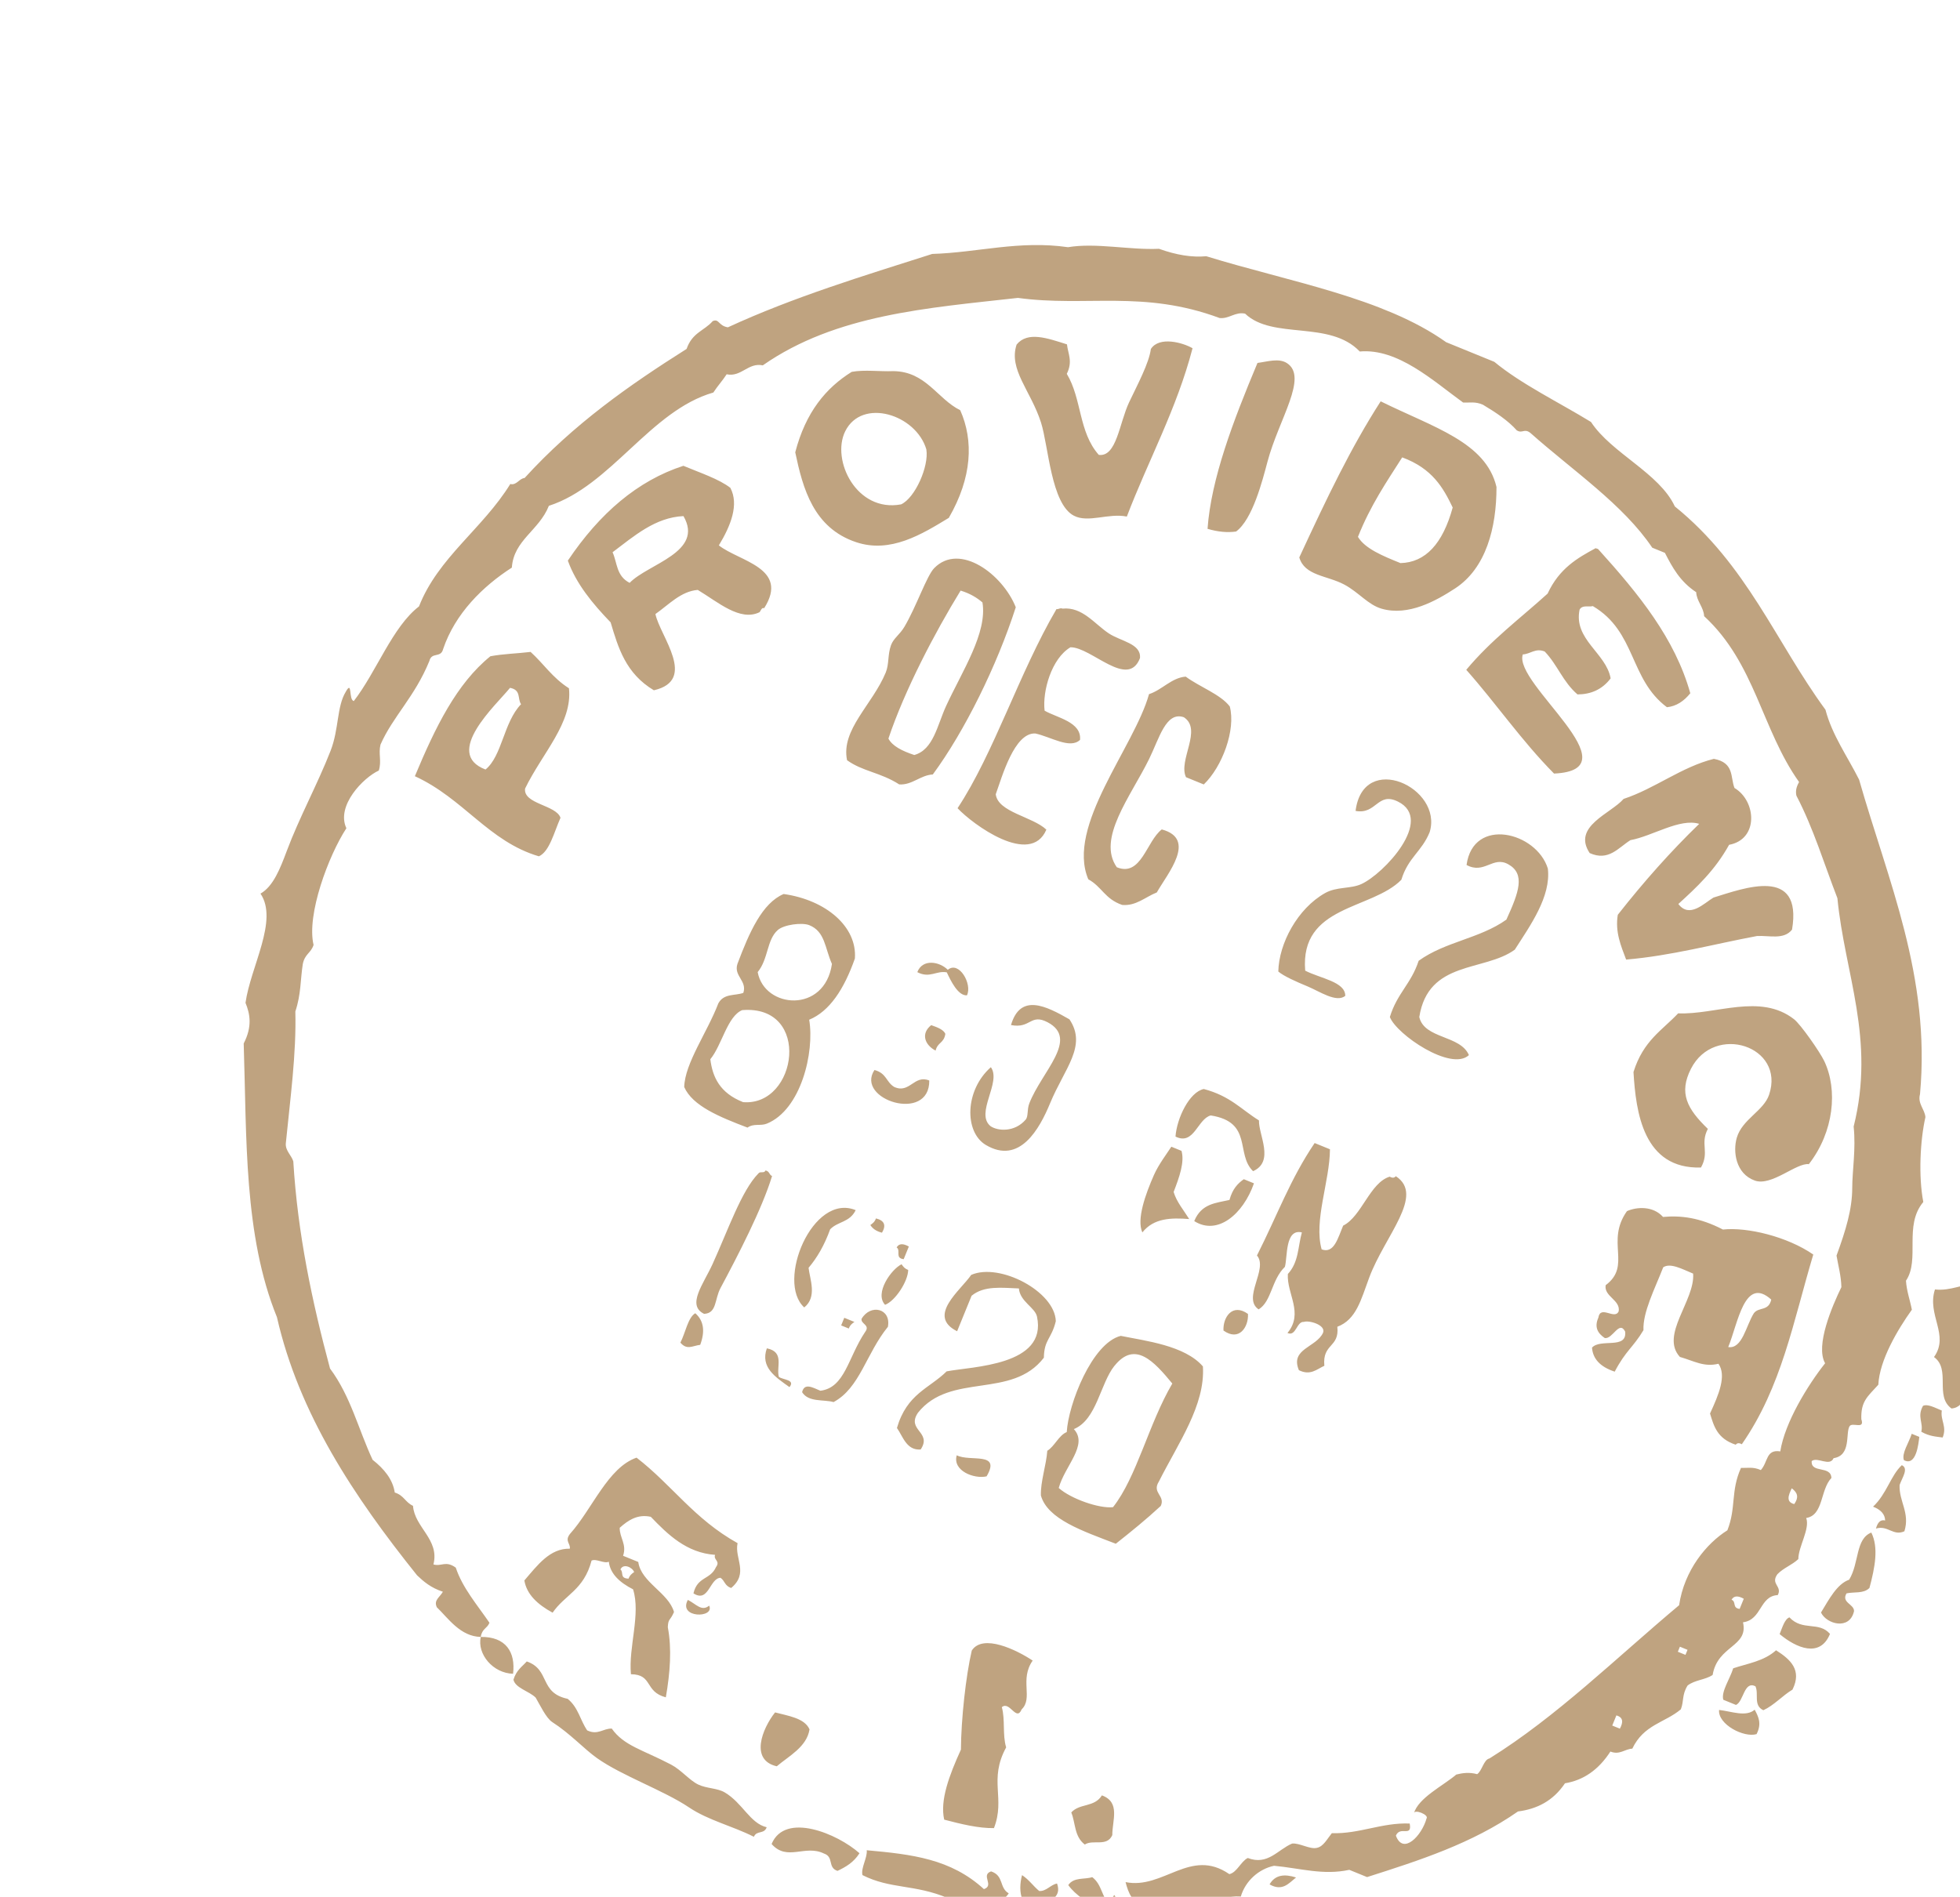 <?xml version="1.0" encoding="UTF-8"?> <svg xmlns="http://www.w3.org/2000/svg" width="405" height="392" viewBox="0 0 405 392" fill="none"><g clip-path="url(#clip0_12_175)"><path fill-rule="evenodd" clip-rule="evenodd" d="M289.742 94.523C286.52 99.584 283.197 104.406 280.598 110.951C282.053 113.381 285.695 114.881 289.384 116.371C294.54 116.24 298.119 112.384 300.174 104.883C298.211 100.789 295.97 96.822 289.742 94.523ZM268.484 115.184C274.232 102.786 279.108 92.561 285.292 82.941C296.267 88.364 307.028 91.366 309.224 100.643C309.241 109.06 307.058 117.428 300.68 121.598C296.732 124.173 291.031 127.375 285.523 125.807C282.697 125.008 280.784 122.419 277.779 120.812C274.229 118.912 269.552 119.012 268.472 115.179L268.484 115.184ZM232.829 106.752C229.014 105.988 224.892 108.124 221.904 106.58C217.178 104.13 216.665 92.218 215.104 87.312C212.997 80.729 208.348 76.359 210.066 71.208C212.358 68.397 216.464 69.902 220.471 71.168C220.672 73.102 221.721 74.688 220.433 77.259C223.572 82.454 222.843 89.267 227.045 94.005C230.734 94.491 231.269 87.458 233.32 83.121C235.043 79.485 237.418 75.082 237.807 72.117C239.534 69.443 244.41 70.795 246.419 71.967C243.164 84.492 237.225 95.244 232.841 106.757L232.829 106.752ZM349.292 143.243C347.969 144.895 346.389 145.961 344.443 146.157C336.642 140.333 338.132 130.579 329.136 125.258C328.233 125.497 326.982 124.959 326.397 125.978C325.104 132.165 331.886 134.944 332.81 140.198C331.04 142.529 328.696 143.496 325.961 143.511C322.919 140.886 321.856 137.427 319.189 134.644C317.274 133.863 316.23 135.176 314.662 135.243C312.61 141.248 338.004 159.108 321.115 159.868C314.351 153.025 309.23 145.481 302.978 138.423C308.172 132.201 314.134 127.805 319.787 122.675C322.216 117.446 325.951 115.323 329.722 113.284C329.843 113.404 330.139 113.37 330.243 113.497C338.631 122.769 346.104 131.964 349.263 143.246L349.292 143.243ZM191.431 92.925C189.317 85.632 178.107 82.135 174.646 89.134C171.709 95.088 176.997 105.966 186.198 104.233C189.102 102.901 191.965 96.365 191.419 92.92L191.431 92.925ZM184.606 76.7C191.333 76.771 193.674 82.433 198.414 84.776C201.209 91.06 200.871 98.682 196.056 107.023C190.515 110.389 184.02 114.427 176.906 112.049C168.074 109.098 165.886 100.912 164.324 93.477C166.482 85.169 170.676 80.151 175.994 76.849C178.681 76.362 181.774 76.817 184.606 76.7ZM357.282 174.601C354.315 179.936 350.564 183.382 346.801 186.822C349.111 189.856 352.107 186.668 354.055 185.497C360.306 183.58 372.504 178.9 370.294 192.119C368.592 194.28 365.576 193.291 363.04 193.444C354.058 195.124 345.366 197.517 336.011 198.31C334.934 195.44 333.709 192.622 334.287 189.056C339.662 182.215 345.25 175.928 351.109 170.261C347.117 169.029 341.47 172.79 336.903 173.627C334.382 175.2 332.399 178.052 328.479 176.298C324.809 170.774 332.862 168.149 335.487 165.106C341.969 162.972 347.455 158.495 354.142 156.826C358.407 157.632 357.519 160.605 358.401 162.845C362.933 165.527 363.441 173.466 357.27 174.596L357.282 174.601ZM198.488 122.065C193.144 130.769 186.933 142.64 183.577 152.636C184.376 154.177 186.416 155.207 188.921 156.03C192.887 154.934 193.662 149.879 195.505 145.881C198.807 138.718 204.053 130.808 203.007 124.501C201.876 123.531 200.477 122.664 198.505 122.058L198.488 122.065ZM185.818 162.115C181.934 159.613 178.258 159.443 175.027 157.107C173.732 150.784 180.256 145.67 183.025 138.983C183.746 137.213 183.395 135.303 184.117 133.322C184.642 131.896 185.918 131.159 186.87 129.554C189.355 125.365 191.49 118.985 193.036 117.411C198.312 112.028 207.206 118.708 209.893 125.499C206.018 137.531 199.339 151.105 192.751 160.052C190.196 160.183 188.478 162.281 185.806 162.11L185.818 162.115ZM235.572 135.97C233.095 142.494 225.508 133.718 221.192 133.767C217.261 136.094 215.373 142.872 215.85 146.869C218.363 148.332 223.536 149.197 223.168 152.906C221.106 154.878 217.102 152.256 213.927 151.583C209.591 151.37 207.058 160.528 205.755 164.138C206.187 167.862 213.358 168.751 216.212 171.456C212.936 179.18 200.933 170.314 197.864 167.027C205.396 155.624 210.599 139.018 218.304 125.876C218.768 125.952 219.037 125.567 219.559 125.78C223.63 125.362 226.138 128.915 229.083 130.879C231.582 132.548 235.801 132.982 235.56 135.965L235.572 135.97ZM126.577 114.128C127.566 116.313 127.321 119.026 130.102 120.456C133.92 116.501 145.536 114.113 141.226 106.659C135.406 106.929 131.083 110.736 126.577 114.128ZM150.93 100.849C152.698 104.242 151.078 108.528 148.539 112.709C152.714 116.023 163.183 117.351 157.904 125.687C157.39 125.491 157.23 126.161 156.958 126.516C152.913 128.5 148.381 124.432 144.178 121.913C140.684 122.199 138.223 124.941 135.432 126.899C136.376 131.481 144.192 140.562 135.113 142.656C129.294 139.18 127.749 133.886 126.178 128.623C122.403 124.71 119.05 120.629 117.335 115.858C123.916 106.061 131.782 99.317 141.21 96.264C144.649 97.709 148.544 98.972 150.947 100.842L150.93 100.849ZM254.107 145.973C255.401 150.84 252.54 158.48 248.739 162.117L245.067 160.62C243.397 157.126 248.528 150.78 244.623 148.226C240.916 146.955 239.556 152.577 237.427 156.897C233.606 164.639 226.616 173.323 230.767 179.228C235.82 181.288 236.893 173.839 240.059 171.412C247.383 173.381 241.277 180.488 239.031 184.435C236.673 185.367 234.735 187.277 231.874 187.015C228.28 185.776 227.707 183.266 224.876 181.716C220.225 170.731 234.389 154.4 237.425 143.454C240.106 142.597 242.072 140.062 245.007 139.832C247.871 141.96 252.172 143.474 254.102 145.985L254.107 145.973ZM269.708 200.604C272.789 202.2 278.019 202.891 277.973 205.812C276.143 207.285 272.727 204.917 270.216 203.865C267.737 202.84 265.251 201.727 264.139 200.779C264.258 194.976 268.12 187.759 273.804 184.564C276.224 183.204 279.035 183.728 281.27 182.717C285.884 180.655 296.474 169.383 288.838 165.647C284.623 163.575 284.44 168.391 280.105 167.585C281.676 155.137 298.246 162.784 295.411 171.988C293.77 176.012 290.963 177.214 289.566 181.817C283.412 188.071 268.579 187.013 269.696 200.6L269.708 200.604ZM293.279 210.215C294.347 214.736 301.768 213.903 303.524 218.054C299.848 221.488 288.55 213.771 287.189 210.177C288.717 205.217 291.558 203.379 293.143 198.556C298.701 194.56 305.697 194.006 311.265 190.057C313.854 184.399 315.231 180.607 311.65 178.61C308.461 176.829 306.719 180.755 303.038 178.759C304.411 168.704 317.501 171.921 319.837 179.503C320.515 185.292 316.2 191.264 313.002 196.264C306.674 200.864 295.115 198.398 293.267 210.211L293.279 210.215ZM352.891 233.307C351.254 236.456 353.285 238.061 351.477 241.282C339.583 241.648 338.026 229.903 337.532 221.546C339.564 215.038 343.459 212.938 346.759 209.421C354.51 209.754 363.722 205.185 370.702 210.632C372.075 211.701 376.03 217.356 376.953 219.287C379.774 225.229 378.965 233.903 373.765 240.589C371.199 240.263 366.054 245.219 362.602 243.98C358.606 242.549 358.059 237.93 358.877 235.126C359.999 231.3 364.429 229.587 365.552 226.243C368.944 216.191 354.226 211.42 349.409 220.876C346.848 225.91 348.617 229.161 352.896 233.295L352.891 233.307ZM100.325 159.03C103.783 156.199 104.026 149.33 107.667 145.529C106.878 144.415 107.748 142.593 105.384 142.152C102.641 145.585 91.409 155.663 100.337 159.035L100.325 159.03ZM117.564 142.228C118.357 149.364 112.057 155.63 108.498 162.97C108.093 166.183 114.926 166.34 115.817 169.008C114.48 172.01 113.551 175.985 111.355 176.969C100.983 173.914 95.801 165.03 85.726 160.413C89.947 150.304 94.351 141.272 101.332 135.624C104.011 135.119 106.889 135.063 109.64 134.728C112.365 137.196 114.147 140.071 117.571 142.245L117.564 142.228ZM409.653 258.883C411.238 262.172 413.833 260.729 416.56 262.915C416.228 263.486 416.301 263.897 416.656 264.169C415.469 266.838 412.813 266.037 411.062 267.387C410.556 268.905 413.279 269.054 412.091 270.859C410.81 270.535 410.114 269.954 409.686 269.271C408.775 269.493 408.075 270.24 407.255 270.725C406.165 273.503 408.85 274.683 409.739 276.628C407.714 279.549 408.87 283.61 406.015 284.269C406.676 286.461 406.413 290.849 403.238 291.081C399.702 288.522 403.165 283.009 399.629 280.45C402.89 275.885 398.101 271.756 399.827 266.481C403.167 266.853 405.666 265.229 408.869 265.277C410.698 262.489 409.342 261.032 409.641 258.878L409.653 258.883ZM357.107 278.391C360.028 278.819 360.763 274.002 362.406 271.393C363.424 270.041 365.444 271.048 366 268.575C360.47 263.592 359.128 273.505 357.107 278.391ZM374.68 259.28C370.534 273.123 368.184 286.582 359.914 298.476C359.342 298.144 358.931 298.217 358.659 298.572C354.798 297.295 354.135 294.692 353.346 292.123C355.168 288.173 356.786 284.31 355.094 281.839C352.085 282.563 350.152 281.308 347.12 280.425C342.97 275.906 350.277 268.765 349.857 263.208C347.584 262.267 345.138 260.917 343.676 261.904C341.908 266.413 339.429 271.211 339.594 274.897C337.428 278.508 335.942 279.104 333.652 283.471C330.563 282.451 329.123 280.748 328.963 278.506C330.709 276.546 336.222 278.936 335.812 275.192C334.577 272.78 333.262 276.767 331.606 276.53C330.14 275.551 329.402 274.275 330.269 272.324C330.705 269.59 333.675 272.879 334.475 270.986C334.86 268.655 331.406 267.94 331.779 265.604C337.231 261.523 331.686 256.647 336.183 250.297C338.187 249.404 341.574 249.173 343.636 251.498C347.25 251.163 351.199 251.6 356.016 254.101C361.029 253.558 369.305 255.548 374.685 259.268L374.68 259.28ZM153.36 208.755C150.282 210.03 149.177 215.996 146.776 218.904C147.242 222.614 148.749 225.886 153.548 227.772C164.778 228.69 167.765 207.603 153.36 208.755ZM171.906 199.214C170.424 195.882 170.507 192.523 167.23 191.201C165.74 190.594 161.979 191.081 160.715 192.206C158.422 194.225 158.799 198.152 156.562 200.901C157.957 208.467 170.411 209.502 171.906 199.214ZM167.207 210.74C168.338 217.463 165.515 229.344 158.45 232.216C157.129 232.751 155.765 232.11 154.456 233.033C148.682 230.834 143.095 228.556 141.381 224.648C141.509 219.725 146.135 213.371 148.428 207.366C149.57 205.259 151.826 205.825 153.597 205.191C154.426 202.673 151.553 201.714 152.381 199.196C154.838 192.65 157.506 186.628 161.929 184.757C170.707 186.004 177.142 191.539 176.646 198.093C174.404 204.459 171.406 209.003 167.207 210.74ZM199.804 205.699C197.942 205.83 196.442 202.646 195.637 200.947C193.44 200.546 192.138 202.248 189.546 200.909C190.627 198.084 194.133 198.708 195.849 200.425C198.137 198.489 200.958 203.356 199.804 205.699ZM220.995 210.679C224.674 216.179 219.977 220.766 216.991 227.986C214.812 233.261 210.698 240.785 203.693 236.614C199.227 233.945 199.34 225.312 204.746 220.548C206.997 223.657 201.423 230.049 204.669 232.729C206.145 233.755 209.63 234.045 211.923 231.404C212.527 230.718 212.182 229.347 212.681 228.053C215.234 221.446 223.068 214.747 216.473 211.266C212.901 209.385 212.986 212.643 208.904 211.84C210.839 205.223 216.119 207.871 220.988 210.662L220.995 210.679ZM258.922 242.031C255.259 238.502 258.956 231.896 250.175 230.52C247.436 231.241 246.74 236.795 242.896 234.888C243.174 231.086 245.76 225.681 248.741 225.059C254.241 226.51 256.504 229.313 260.144 231.547C260.044 234.531 263.424 240.036 258.917 242.043L258.922 242.031ZM274.813 237.514C274.766 244.18 271.433 252.249 273.092 258.198C275.672 259.151 276.447 255.862 277.536 253.296C281.364 251.394 283.066 244.413 287.162 243.171C287.734 243.503 288.145 243.43 288.417 243.075C294.489 247.006 286.152 255.353 282.92 264.043C281.203 268.671 280.245 272.719 276.337 274.192C276.806 278.553 273.21 277.596 273.655 282.258C272.078 282.972 270.769 284.346 268.395 283.167C266.522 278.714 271.999 278.487 273.39 275.422C274.006 273.807 270.46 272.8 269.41 273.191C267.909 273.06 267.821 276.289 266.033 275.475C269.439 271.352 265.868 267.422 266.11 263.294C268.384 260.801 268.159 257.783 269.008 254.695C265.492 253.855 266.07 259.857 265.498 261.815C262.694 264.531 262.779 268.933 260.077 270.602C256.608 268.296 262.112 262.215 259.729 259.463C263.951 251.12 266.603 243.679 271.65 236.224L274.789 237.504L274.813 237.514ZM401.24 291.51C400.913 293.525 402.355 294.806 401.414 297.079C400.025 296.88 398.72 296.857 397.008 295.891C397.454 293.966 396.086 292.815 397.355 290.534C398.33 290.083 399.846 290.941 401.24 291.51ZM192.416 211.86C193.743 212.316 194.972 212.803 195.343 213.661C195.025 215.652 193.747 215.356 193.324 217.121C191.118 215.981 190.198 213.627 192.416 211.86ZM395.015 296.307L396.59 296.95C396.425 298.395 395.947 303.104 393.413 301.761C392.885 300.386 394.446 298.153 395.027 296.312L395.015 296.307ZM242.041 236.985L244.137 237.84C244.802 240.161 243.705 243.233 242.511 246.336C243.126 248.396 244.583 250.092 245.727 251.93C241.984 251.648 238.409 251.716 236.048 254.697C234.812 251.974 236.724 246.732 238.439 242.838C239.399 240.657 241.091 238.449 242.046 236.973L242.041 236.985ZM259.109 244.553C256.86 250.971 251.564 255.398 246.769 252.355C248.262 248.695 251.286 248.628 254.048 247.987C254.676 245.685 255.787 244.555 257.013 243.698L259.109 244.553ZM392.976 302.798C394.449 303.483 393.044 305.37 392.521 306.895C392.365 310.294 394.704 312.633 393.512 316.458C391.186 317.517 390.089 315.148 387.634 315.899C387.973 314.652 388.556 313.985 389.531 314.227C389.503 312.944 388.632 311.995 387.035 311.372C389.872 308.713 390.68 304.929 392.976 302.798ZM192.019 223.302C192.117 232.177 176.64 227.223 180.693 221.13C183.217 221.805 183.078 223.6 184.765 224.627C187.983 226.095 188.88 222.023 192.019 223.302ZM386.676 316.724C388.218 319.84 387.427 323.928 386.291 328.172C385.07 329.398 383.138 328.936 381.551 329.292C380.413 331.217 383.165 331.505 383.102 332.977C382.188 336.986 377.406 335.645 376.278 333.248C377.988 330.44 379.584 327.359 382.098 326.462C384.204 322.995 383.377 318.022 386.676 316.724ZM257.872 271.54C258.014 274.241 256.052 277.285 252.811 274.974C252.668 272.273 254.63 269.229 257.872 271.54ZM158.169 241.882C159.076 242.083 158.863 242.745 159.532 243.046C157.454 249.874 152.436 259.546 148.878 266.194C147.635 268.514 148.15 271.409 145.488 271.525C141.835 269.739 145.337 265.414 147.236 261.242C150.398 254.319 153.222 246.042 156.714 242.505C157.079 241.989 157.899 242.578 158.181 241.887L158.169 241.882ZM176.813 250.092C175.571 252.653 173.15 252.387 171.539 254.048C170.338 257.375 168.817 259.963 167.077 262.01C167.332 264.333 168.911 268.016 166.184 270.197C160.326 264.911 167.903 246.431 176.825 250.097L176.813 250.092ZM181.006 251.802C182.741 252.227 183.157 253.216 182.247 254.754C180.966 254.429 180.27 253.848 179.842 253.165C180.294 252.855 180.734 252.539 181.006 251.802ZM189.666 291.984C187.243 295.604 192.668 295.922 190.24 299.554C187.317 299.79 186.576 296.859 185.338 295.11C187.406 287.996 192.028 286.954 195.607 283.41C200.859 282.385 216.47 282.263 214.275 272.082C213.867 270.205 210.762 268.981 210.537 266.275C207.017 266.14 203.328 265.653 200.762 267.787L197.772 275.12C191.419 271.949 198.504 266.669 200.684 263.473C206.568 260.896 218.006 266.917 218.164 273.046C217.257 276.761 215.758 276.799 215.696 280.59C209.061 289.235 196.391 283.532 189.671 291.972L189.666 291.984ZM230.276 282.267C227.315 285.993 226.627 293.401 221.892 295.343C224.92 298.627 220.045 302.887 218.767 307.511C221.275 309.749 227.138 311.801 229.984 311.477C234.881 305.29 237.366 294.204 242.238 285.929C238.446 281.33 234.509 276.982 230.288 282.272L230.276 282.267ZM248.559 282.386C249.057 290.42 243.493 298.172 239.468 306.171C237.948 308.548 240.846 309.065 239.855 311.219C236.835 314.016 233.712 316.545 230.562 319.035C223.734 316.406 216.457 313.976 215.082 309.062C214.987 306.21 216.189 302.813 216.406 299.82C217.904 298.919 218.811 296.589 220.424 295.961C220.745 290.254 225.62 277.57 231.586 276.073C236.661 277.111 244.804 278.042 248.559 282.386ZM187.796 257.61L186.729 260.228C184.857 260.001 186.192 258.425 185.275 257.797C185.771 256.926 186.656 256.975 187.796 257.61ZM378.137 337.667C376.081 342.709 371.157 340.573 367.732 337.707C368.3 336.313 368.759 334.634 369.75 334.247C372.492 337.16 375.819 334.997 378.137 337.667ZM186.299 261.282C186.609 261.734 186.925 262.173 187.662 262.446C187.631 264.808 184.989 268.861 182.884 269.657C180.64 267.257 184.175 262.296 186.304 261.27L186.299 261.282ZM370.389 349.18C368.313 350.425 366.559 352.438 364.37 353.439C362.228 352.453 363.476 350.05 362.729 348.487C360.355 347.307 360.306 351.655 358.71 352.347L356.092 351.279C355.6 349.609 357.48 346.941 358.136 344.777C361.181 343.757 364.469 343.317 366.99 341.051C370.013 342.962 372.37 345.153 370.399 349.155L370.389 349.18ZM183.483 274.184C178.945 279.768 177.69 286.832 172.243 289.757C170.203 289.179 167.066 289.837 165.741 287.713C166.204 285.711 167.94 286.758 169.522 287.417C174.621 286.768 175.219 280.553 178.749 275.292C179.896 273.795 177.836 273.648 178.028 272.553C179.894 269.399 184.15 270.399 183.476 274.167L183.483 274.184ZM174.455 272.34L176.551 273.195C176.1 273.505 175.66 273.821 175.388 274.558L173.812 273.915L174.455 272.34ZM362.577 353.33C363.326 354.752 364.092 356.167 362.964 358.378C360.365 359.17 354.945 356.381 355.22 353.383C357.802 353.673 360.778 354.9 362.577 353.33ZM143.683 271.411C145.459 272.984 145.704 275.19 144.687 277.927C143.013 278.149 141.95 279.058 140.59 277.472C141.629 275.479 142.151 272.257 143.676 271.394L143.683 271.411ZM203.861 305.108C201.3 305.704 196.77 303.955 197.693 300.756C200.466 302.169 206.914 299.908 203.861 305.108ZM128.202 324.351C128.933 324.918 127.979 326.183 129.874 326.249C130.141 325.524 130.586 325.196 131.037 324.886C130.662 323.899 128.799 323.026 128.207 324.339L128.202 324.351ZM152.401 318.939C151.743 322.077 154.775 325.109 151.078 328.181C149.734 327.732 149.79 326.694 148.885 326.071C146.615 326.163 146.471 331.334 143.291 329.288C144.119 325.767 146.76 326.533 147.952 323.853C148.911 322.576 147.34 322.374 147.765 321.331C141.881 320.925 137.999 317.137 134.477 313.468C131.779 312.877 129.838 314.135 128.053 315.739C128.011 317.785 129.559 319.152 128.749 321.521L131.887 322.801C132.476 327.041 138.137 329.137 139.272 333.148C138.423 335.092 138.082 334.401 137.992 336.287C138.835 340.701 138.479 345.63 137.582 350.777C133.113 349.605 134.959 346.047 130.371 346C129.84 340.44 132.435 333.555 130.812 328.454C128.014 327.031 126.092 325.229 125.802 322.751C124.839 323.206 123.201 322.058 122.238 322.513C120.618 328.637 116.787 329.506 114.188 333.28C111.04 331.573 108.818 329.465 108.353 326.619C111.07 323.458 113.642 319.955 117.742 320.058C117.929 318.975 116.625 318.5 117.767 317.015C122.397 311.864 125.592 303.301 131.534 301.243C138.927 306.957 143.404 313.899 152.423 318.92L152.401 318.939ZM213.376 343.194C210.635 347.108 213.529 350.931 211.107 353.265C210.01 355.885 208.623 351.419 207.01 352.81C207.736 355.396 207.115 358.549 207.905 361.119C204.231 367.876 207.791 371.589 205.384 377.802C202.225 377.856 198.677 376.989 195.101 376.054C194.204 372.084 196.112 366.954 198.559 361.577C198.599 355.346 199.563 346.396 200.801 341.105C203.09 337.572 210.071 340.97 213.393 343.187L213.376 343.194ZM146.538 331.828C147.755 334.458 140.053 334.456 142.132 330.639C143.835 331.489 144.969 333.11 146.538 331.828ZM229.843 379.238C228.733 381.753 225.857 380.072 224.153 381.2C221.953 379.526 222.265 376.784 221.361 374.564C223.144 372.619 226.139 373.558 227.689 371.038C231.566 372.449 229.818 376.217 229.839 379.25L229.843 379.238ZM267.807 388.004C266.297 389.211 264.998 390.943 262.334 389.433C263.505 387.394 265.479 387.267 267.807 388.004ZM167.275 357.4C166.696 361.037 163.012 362.899 160.504 365.028C154.923 363.742 157.474 357.277 160.156 353.89C162.817 354.607 166.255 355.048 167.275 357.4ZM121.364 357.621C123.533 358.646 124.653 357.181 126.412 357.234C128.897 360.777 132.775 361.595 138.658 364.672C140.798 365.799 142.459 367.932 144.305 368.812C146.059 369.64 148.203 369.511 149.752 370.426C153.434 372.591 154.986 376.828 158.422 377.622C157.904 379.135 156.347 378.203 155.779 379.597C151.242 377.309 146.386 376.22 142.37 373.522C137.147 370.007 128.461 366.974 123.314 363.306C120.738 361.479 117.809 358.263 114.124 355.898C112.846 355.08 111.567 352.325 110.689 350.837C109.379 349.511 106.464 348.86 106.097 347.127C106.708 345.143 107.864 344.455 108.849 343.358C113.751 345.06 111.369 349.828 117.301 351.087C119.529 352.901 119.869 355.499 121.347 357.628L121.364 357.621ZM218.424 389.253C219.43 392.194 216.87 392.408 215.556 394.798C210.863 395.146 210.284 390.881 211.189 387.519C212.66 388.486 213.461 389.746 214.739 390.804C216.219 390.884 217.081 389.497 218.424 389.253ZM204.79 386.747C207.494 387.638 206.415 390.11 208.437 391.287C205.799 395.329 199.868 391.539 195.831 392.253C188.978 389.374 184.017 390.447 178.216 387.516C177.837 386.089 179.271 383.89 179.096 382.377C188.46 383.226 196.466 384.145 203.31 390.412C205.553 389.659 202.559 387.505 204.807 386.74L204.79 386.747ZM177.6 382.996C176.379 384.916 174.747 385.833 173.06 386.643C170.941 385.949 172.375 383.749 170.243 383.05C166.328 381.142 162.671 384.739 159.439 381.089C162.208 374.402 173.058 378.953 177.6 382.996ZM333.143 356.608L334.719 357.25C335.423 355.94 335.444 354.917 333.998 354.511L333.143 356.608ZM346.697 341.357L348.273 341.999L348.698 340.957L347.122 340.314L346.697 341.357ZM357.796 330.602C358.838 331.027 357.879 332.304 359.467 332.5L360.322 330.403C359.182 329.768 358.31 329.724 357.801 330.59L357.796 330.602ZM370.746 310.836C371.894 309.198 371.2 308.336 370.238 307.576C369.528 309.039 369.011 310.412 370.746 310.836ZM90.235 332.093C89.605 330.692 90.858 330.114 91.515 328.954C89.01 328.131 87.55 326.857 86.183 325.565C73.086 309.228 61.764 292.144 57.226 272.216C50.347 255.29 50.992 235.199 50.357 215.647C52.15 212.152 51.683 209.587 50.729 207.247C51.796 199.71 57.571 190.192 53.826 184.679C56.492 183.165 57.915 179.434 59.246 175.892C61.808 169.021 65.673 161.933 68.312 155.15C70.058 150.66 69.571 146.066 71.436 142.982C72.865 140.412 71.979 144.631 73.107 144.879C77.792 138.831 81.111 129.513 86.578 125.325C90.52 115.243 99.737 109.276 105.444 100.027C106.738 100.357 107.282 98.883 108.396 98.786C118.586 87.59 130.103 79.551 141.872 72.11C143.05 68.703 145.514 68.379 147.267 66.366C148.601 65.764 148.427 67.334 150.406 67.645C163.968 61.387 178.351 57.032 192.63 52.48C202.059 52.197 210.527 49.629 220.688 51.086C226.496 50.119 233.385 51.698 239.492 51.418C243.078 52.71 246.328 53.23 249.254 52.953C266.389 58.244 285.837 61.467 298.826 70.721L308.775 74.778C314.334 79.376 322.033 83.095 328.752 87.206C332.986 93.668 342.879 97.758 346.073 104.658C361.016 116.744 366.917 132.635 377.203 146.681C378.566 151.901 381.747 156.335 384.15 161.118C390.12 182.04 398.968 201.761 396.736 226.124C396.206 228.084 397.693 229.186 397.857 230.864C396.76 235.703 396.399 243.104 397.416 248.409C393.312 253.308 396.794 260.297 393.837 264.674C393.963 266.79 394.67 268.661 395.053 270.669C392.084 274.829 388.383 281.066 388.122 286.175C385.865 288.661 384.493 289.6 384.611 293.295C385.382 295.531 382.751 293.837 382.181 294.749C381.302 296.144 382.585 300.794 378.883 301.348C378.066 303.178 375.558 301.01 374.356 301.948C374.151 304.564 378.336 302.793 378.428 305.445C376.095 307.873 376.828 313.147 373.22 313.711C374.038 315.967 371.615 319.587 371.593 322.207C370.246 323.467 368.577 323.988 367.266 325.333C365.781 327.413 368.333 327.775 367.344 329.647C363.549 329.839 364.089 334.752 360.161 335.27C361.327 340.382 354.928 339.992 353.886 346.153C352.299 347.203 350.258 347.148 348.716 348.328C347.493 350.289 347.993 351.525 347.315 353.256C344.001 356.046 339.665 356.384 337.289 361.38C335.733 361.452 334.682 362.748 332.762 361.979C330.306 365.784 327.159 367.921 323.374 368.54C320.887 372.247 317.513 373.867 313.664 374.362C304.164 380.99 293.318 384.469 282.482 387.924L278.81 386.427C273.4 387.599 268.712 386.097 263.267 385.587C260.083 386.254 257.333 388.736 256.392 391.943C251.041 391.584 247.445 395.447 241.261 393.109C239.604 392.943 238.84 394.921 237.055 394.447C233.898 393.315 233.159 391.177 232.578 388.961C240.383 390.546 245.974 381.758 254.025 387.317C255.612 386.96 256.395 384.693 257.831 383.978C261.969 385.581 264.043 382.228 266.989 380.999C268.502 380.824 270.702 382.258 272.128 381.879C273.469 381.606 274.24 380.026 275.201 378.849C280.921 379.032 285.55 376.623 291.291 376.858C291.833 379.793 289.32 377.256 288.436 379.355C289.927 383.426 293.78 379.385 294.764 375.829C295.345 375.062 292.254 373.802 292.146 374.761C293.101 371.518 298.146 369.094 300.917 366.733C302.225 366.404 303.589 366.211 305.232 366.655C306.242 365.979 306.569 363.652 307.771 363.408C321.645 354.789 334.017 342.575 346.959 331.739C348.025 324.512 352.619 318.965 356.932 316.257C358.786 311.571 357.569 308.177 359.747 303.355C361.079 303.417 362.245 303.087 363.844 303.81C365.365 302.126 364.875 299.481 367.863 299.95C368.817 293.936 373.542 286.266 377.128 281.735C375.053 278.09 378.61 269.886 380.49 266.003C380.437 263.705 379.856 261.631 379.486 259.487C381.412 254.209 382.717 249.935 382.732 245.531C382.734 241.885 383.515 237.511 383.026 232.817C387.556 214.706 381.162 201.201 379.67 185.624C376.92 178.538 374.733 171.215 371.203 164.447C371.014 163.663 371.086 162.759 371.749 161.616C363.987 150.705 362.691 137.074 352.13 127.34C352.036 125.492 350.571 124.231 350.489 122.388C347.138 120.174 345.551 117.237 344.025 114.254L341.408 113.187C335.418 104.271 324.971 97.241 316.247 89.486C314.946 88.446 314.588 89.671 313.417 88.939C311.644 86.944 309.113 85.248 306.419 83.641C304.815 82.93 303.661 83.265 302.322 83.186C296.094 78.667 288.841 71.95 280.969 72.641C274.733 66.099 263.003 70.291 257.277 64.819C255.219 64.389 253.981 65.934 252.017 65.727C236.247 59.862 224.462 63.495 210.338 61.566C191.69 63.659 172.713 64.967 157.618 75.505C154.599 74.868 153.171 77.989 150.151 77.351C149.275 78.704 148.276 79.767 147.399 81.12C134.367 84.866 126.275 100.38 113.415 104.535C111.383 109.657 106.149 111.608 105.764 117.303C99.728 121.188 94.037 126.826 91.572 134.118C91.095 136.086 89.194 134.646 88.717 136.614C85.698 144.019 81.177 148.07 78.622 153.884C78.16 155.815 78.891 157.245 78.275 159.241C75.099 160.688 69.388 166.515 71.575 171.166C67.887 176.815 63.307 189.053 64.794 195.285C64.228 197.019 62.968 197.128 62.563 199.266C62.055 202.522 62.217 205.486 61.027 209.029C61.255 217.758 59.965 227.127 59.056 236.325C58.958 237.812 60.208 238.731 60.606 240.01C61.505 254.963 64.497 269.046 68.193 282.822C72.459 288.548 74.059 295.405 76.994 301.69C79.392 303.573 81.154 305.733 81.573 308.448C83.523 309.073 83.699 310.445 85.341 311.2C85.674 315.689 90.868 318.132 89.562 323.31C91.214 323.8 92.091 322.447 94.18 323.977C95.569 328.162 98.608 331.663 101.14 335.367C100.636 336.603 99.615 336.54 99.339 338.293C104.528 338.218 106.565 341.438 106.015 345.906C101.904 345.798 98.552 341.887 99.339 338.293C95.106 338.207 92.589 334.396 90.244 332.14L90.235 332.093ZM158.455 278.65C162.176 279.404 160.357 282.479 160.938 284.553C161.838 285.189 164.393 285.128 163.131 286.663C160.194 284.575 157.075 282.554 158.455 278.65ZM230.283 391.644C230.654 392.502 231.895 392.993 233.209 393.445C231.807 394.908 229.347 393.905 227.736 394.874C224.923 393.317 222.238 391.685 220.738 389.575C221.911 387.877 224.041 388.477 225.69 387.933C227.772 389.517 227.568 392.063 229.428 393.74C230.823 394.168 229.079 392.552 230.283 391.644ZM255.396 109.848C253.625 110.101 251.675 109.927 249.518 109.289C250.251 99 254.758 87.114 259.836 75.007C262.003 74.718 264.247 73.964 265.926 75.045C270.379 77.921 264.237 86.639 261.909 95.4C260.859 99.326 258.842 107.323 255.408 109.853L255.396 109.848Z" fill="#BFA380"></path></g><defs><clipPath id="clip0_12_175"><rect width="366" height="342" fill="white" transform="translate(129.129) rotate(22.183)"></rect></clipPath></defs></svg> 